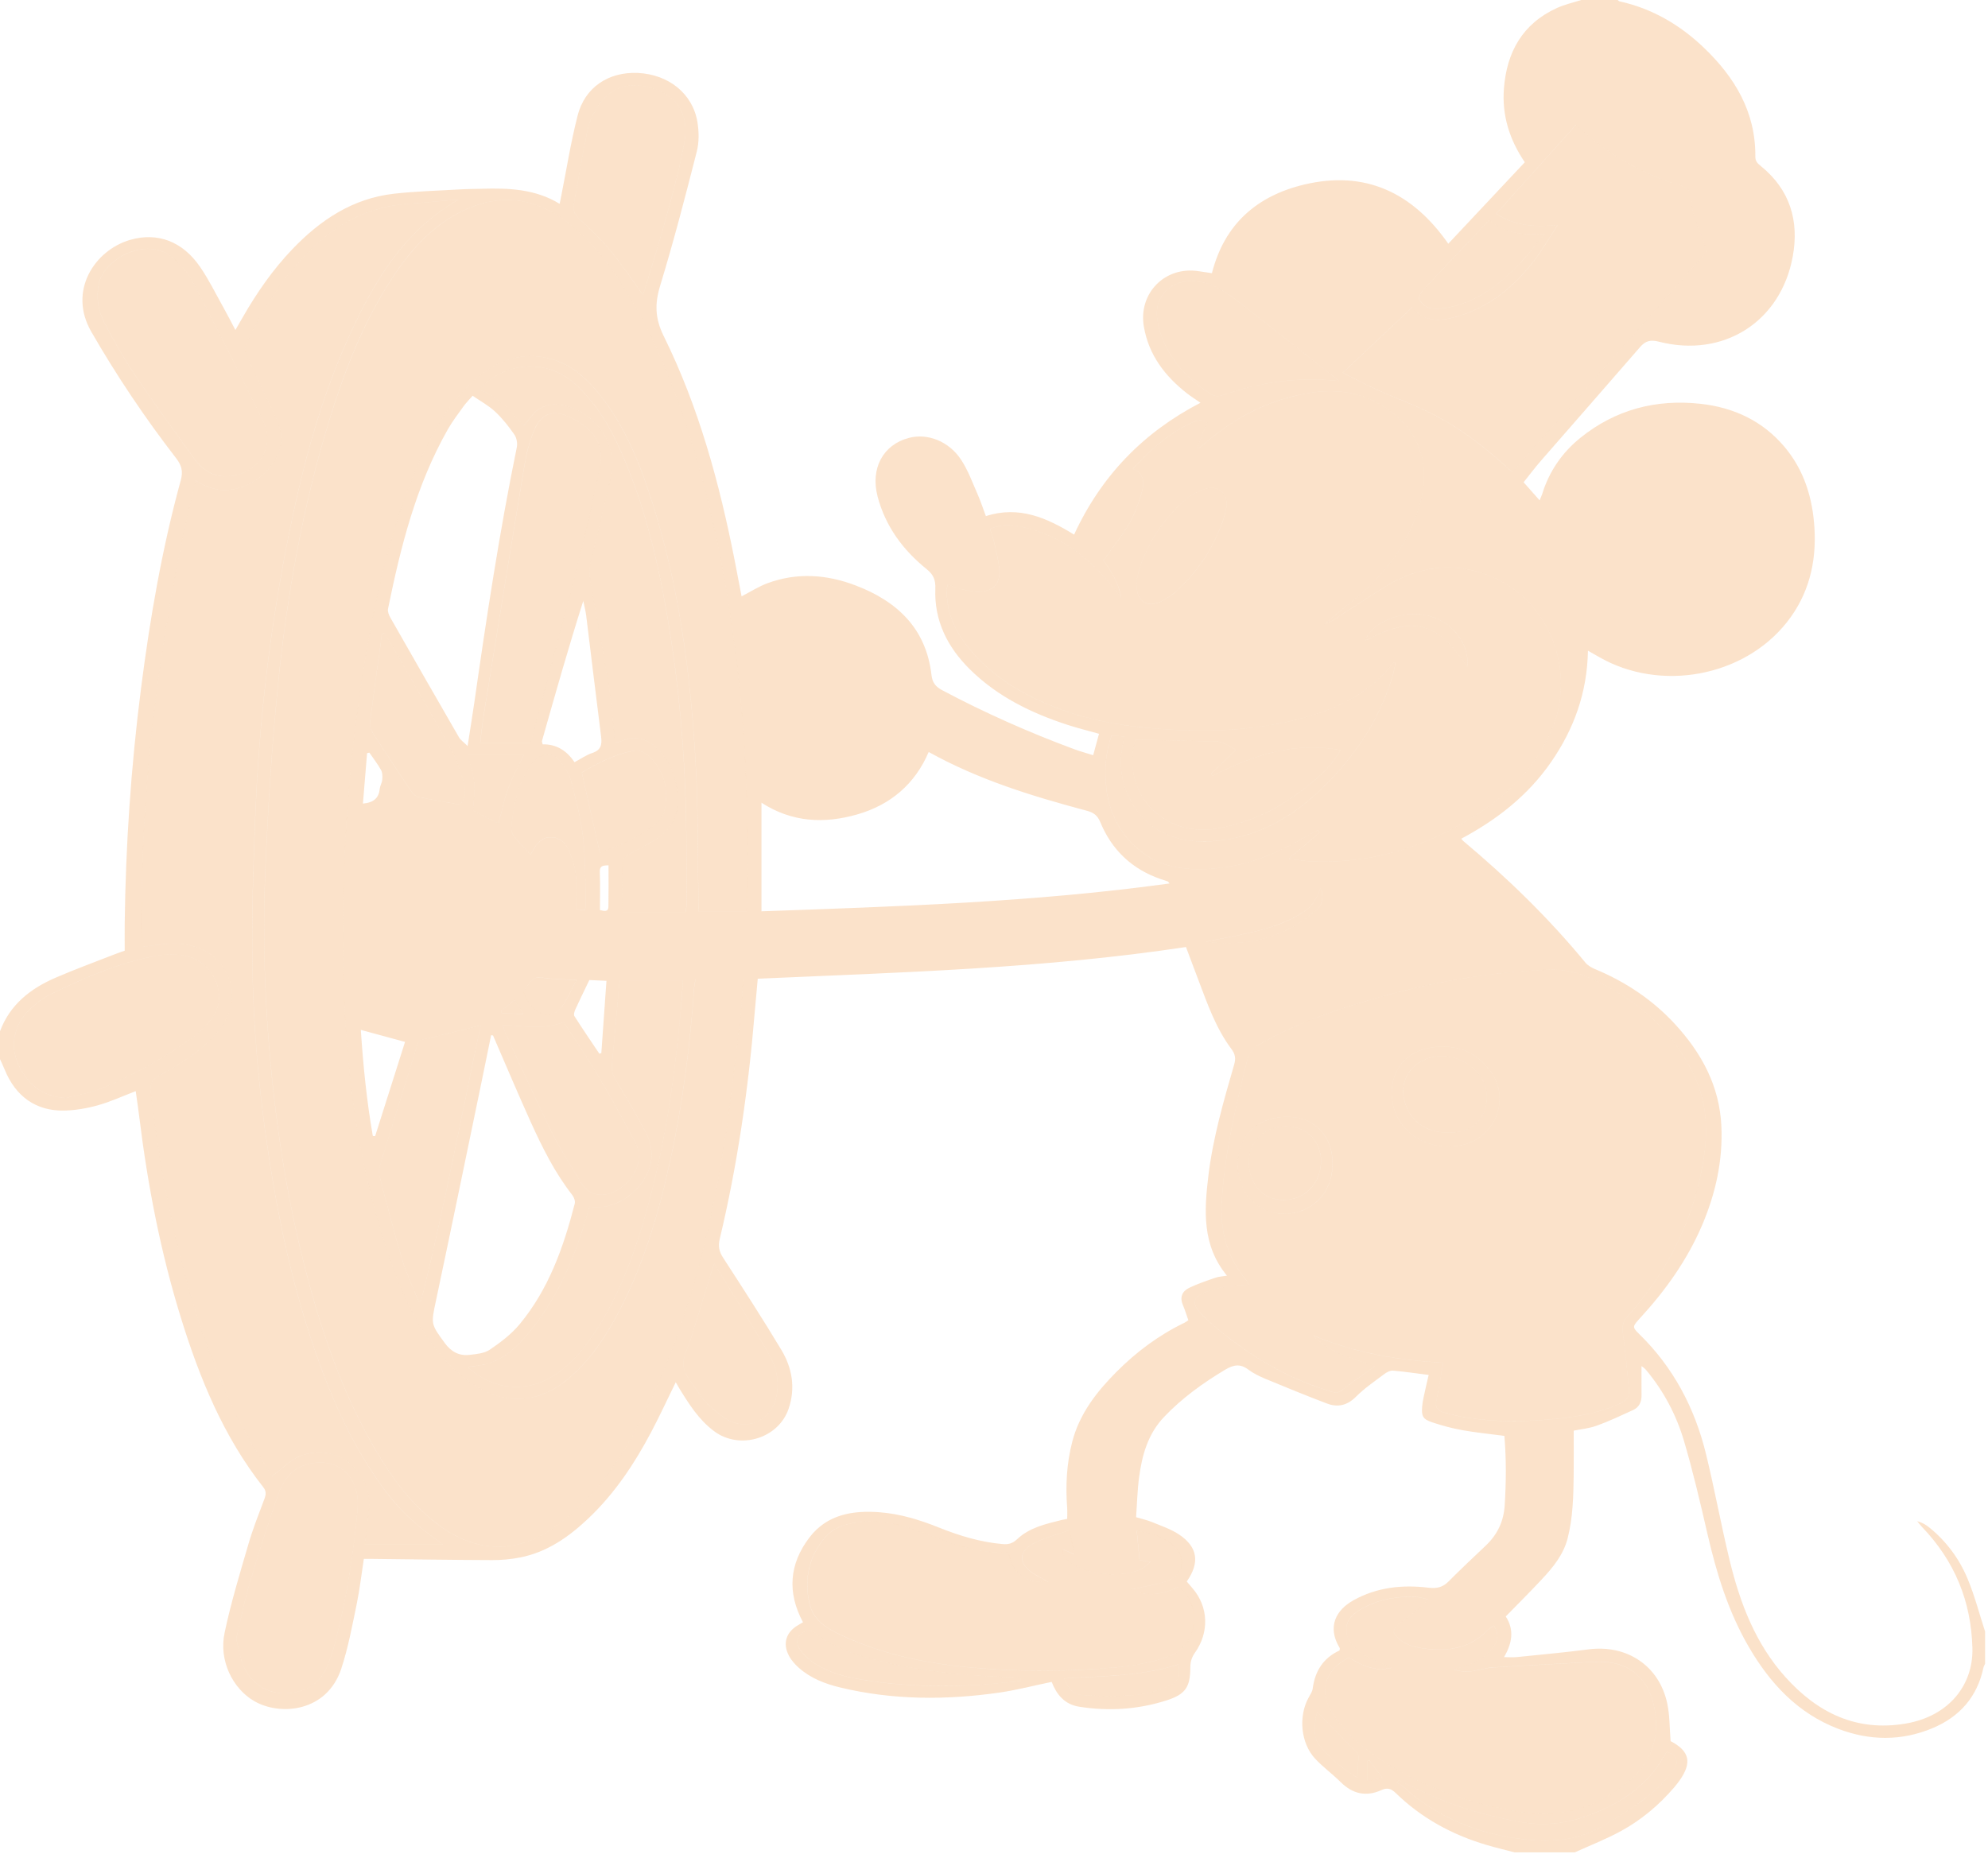 <svg width="594" height="554" viewBox="0 0 594 554" fill="none" xmlns="http://www.w3.org/2000/svg">
<g style="mix-blend-mode:multiply">
<g clip-path="url(#clip0_1027_609)">
<path d="M452.56 553.6C449.8 552.876 447.014 552.223 444.28 551.415C433.97 548.372 424.739 543.38 417.017 535.845C415.63 534.493 414.468 534.211 412.786 534.974C408.165 537.063 404.153 536.134 400.571 532.584C398.144 530.181 395.352 528.143 393.015 525.67C388.605 520.993 387.88 512.823 391.083 507.198C391.545 506.384 392.11 505.532 392.225 504.647C392.906 499.381 395.435 495.453 400.256 493.249C400.275 492.903 400.372 492.653 400.288 492.512C396.456 486.181 399.184 481.164 404.409 478.255C411.393 474.366 419.007 473.552 426.781 474.494C429.271 474.795 431.049 474.411 432.795 472.655C436.409 469.022 440.133 465.505 443.862 461.987C447.354 458.694 449.274 454.804 449.588 449.909C450.031 442.983 450.083 436.095 449.498 429.123C445.146 428.547 441.019 428.149 436.949 427.419C433.919 426.874 430.908 426.073 427.987 425.093C425.144 424.132 424.681 423.305 424.938 420.281C425.099 418.385 425.625 416.52 426.017 414.643C426.273 413.425 426.582 412.214 426.883 410.914C423.173 410.446 419.706 409.92 416.227 409.626C415.393 409.555 414.366 410.081 413.647 410.625C410.745 412.81 407.696 414.873 405.154 417.423C402.516 420.076 399.665 420.672 396.424 419.435C390.248 417.084 384.137 414.579 378.039 412.048C376.273 411.311 374.495 410.446 372.98 409.305C370.554 407.486 368.551 407.864 366.06 409.357C359.423 413.336 353.228 417.789 347.862 423.414C343.022 428.489 341.256 434.781 340.364 441.406C339.838 445.302 339.754 449.255 339.459 453.433C341.166 453.939 342.707 454.266 344.138 454.856C346.886 455.99 349.788 456.944 352.233 458.559C357.876 462.295 358.576 466.959 354.596 472.649C355.16 473.309 355.757 474.02 356.361 474.719C361.053 480.203 361.4 487.802 357.022 493.96C356.014 495.376 355.668 496.722 355.661 498.368C355.635 504.257 354.185 506.384 348.497 508.197C340.011 510.901 331.338 511.452 322.525 510.081C318.057 509.389 315.727 506.454 314.225 502.648C308.858 503.763 303.71 505.115 298.472 505.865C282.59 508.127 266.728 508.101 251.033 504.314C246.54 503.231 242.232 501.578 238.708 498.458C237.533 497.414 236.416 496.158 235.697 494.78C233.765 491.07 234.933 487.674 238.605 485.605C239.061 485.348 239.51 485.066 239.921 484.823C235.158 475.91 235.832 467.408 241.809 459.546C247.079 452.607 254.737 451.331 262.845 451.953C268.956 452.421 274.765 454.202 280.453 456.483C286.609 458.956 292.932 460.885 299.601 461.462C301.27 461.609 302.541 461.295 303.889 460.02C307.587 456.515 312.472 455.439 317.248 454.253C317.659 454.151 318.076 454.087 318.872 453.933C318.872 452.837 318.943 451.71 318.859 450.595C318.352 443.95 318.705 437.357 320.374 430.905C322.531 422.575 327.615 416.001 333.553 410.036C339.542 404.013 346.283 398.977 353.979 395.279C354.352 395.1 354.673 394.825 355.071 394.555C354.519 392.998 354.063 391.48 353.446 390.038C352.451 387.732 353.209 385.918 355.25 384.919C357.799 383.669 360.533 382.772 363.23 381.837C364.199 381.497 365.284 381.471 366.612 381.254C359.102 372.129 359.814 361.775 361.053 351.408C362.414 340.048 365.605 329.078 368.769 318.121C369.289 316.315 369.084 315.033 367.916 313.476C363.262 307.242 360.745 299.944 358.023 292.761C356.785 289.487 355.558 286.213 354.358 283.028C311.894 289.442 269.283 290.602 226.409 292.498C226.088 296.042 225.754 299.514 225.465 302.987C223.591 325.65 220.336 348.108 215.059 370.246C214.539 372.424 214.847 374 216.048 375.859C221.966 384.996 227.891 394.133 233.489 403.468C236.731 408.87 237.726 414.88 235.633 421.018C232.584 429.956 221.023 433.404 213.41 427.752C208.833 424.356 205.88 419.66 202.965 414.918C202.632 414.38 202.33 413.823 201.906 413.092C199.383 418.237 197.079 423.248 194.505 428.111C189.485 437.588 183.573 446.455 175.709 453.882C169.88 459.379 163.435 463.89 155.392 465.466C152.689 465.998 149.884 466.261 147.124 466.248C135.152 466.209 123.173 466.024 111.201 465.889C110.47 465.883 109.731 465.889 108.711 465.889C107.998 470.483 107.491 475.013 106.567 479.46C105.225 485.919 104.031 492.461 101.971 498.701C97.67 511.715 83.727 512.855 76.017 508.421C69.495 504.673 65.355 496.273 67.101 487.995C68.982 479.056 71.659 470.272 74.22 461.487C75.555 456.893 77.333 452.414 79.015 447.923C79.509 446.603 79.586 445.635 78.636 444.424C66.761 429.322 59.635 411.881 54.031 393.761C47.965 374.161 44.101 354.08 41.603 333.723C41.295 331.225 40.917 328.726 40.551 326.099C36.558 327.624 32.976 329.283 29.221 330.334C25.966 331.244 22.519 331.833 19.149 331.904C10.778 332.077 4.654 327.681 1.406 319.678C0.963 318.602 0.462 317.57 0 316.526C0 313.752 0 310.971 0 308.196C2.959 300.258 9.064 295.471 16.517 292.236C22.384 289.685 28.412 287.494 34.375 285.155C35.338 284.777 36.327 284.451 37.258 284.117C37.258 281.311 37.232 278.761 37.258 276.211C37.54 252.606 39.139 229.097 42.143 205.671C44.832 184.713 48.408 163.934 54.012 143.539C54.757 140.822 54.243 139.034 52.593 136.901C43.311 124.887 34.863 112.309 27.282 99.155C20.221 86.904 28.328 74.73 38.933 71.673C47.034 69.341 54.532 72.103 59.783 79.759C62.428 83.617 64.501 87.871 66.793 91.966C67.955 94.041 69.033 96.169 70.336 98.623C71.216 97.091 71.851 95.989 72.487 94.887C76.691 87.544 81.48 80.612 87.347 74.48C95.68 65.772 105.347 59.307 117.634 57.904C124.207 57.154 130.851 56.994 137.463 56.603C139.594 56.475 141.738 56.481 143.876 56.417C151.951 56.174 159.93 56.456 167.216 60.909C167.37 60.159 167.46 59.749 167.544 59.333C169.187 51.08 170.503 42.744 172.57 34.594C174.727 26.097 181.807 21.407 190.576 21.804C199.743 22.221 206.958 27.962 208.377 36.426C208.858 39.309 208.91 42.5 208.191 45.307C204.769 58.724 201.29 72.141 197.252 85.379C195.602 90.787 195.712 95.169 198.292 100.398C208.852 121.766 215.021 144.602 219.598 167.9C220.278 171.366 220.933 174.845 221.581 178.222C224.38 176.78 226.73 175.255 229.304 174.307C238.13 171.039 246.995 171.661 255.636 174.954C268.07 179.689 276.742 187.833 278.321 201.731C278.591 204.082 279.605 205.255 281.544 206.287C294.299 213.059 307.465 218.903 321.01 223.92C322.775 224.573 324.598 225.06 326.633 225.701C327.262 223.394 327.808 221.402 328.379 219.3C325.067 218.365 321.96 217.602 318.93 216.615C308.043 213.072 297.932 208.119 289.709 199.95C283.065 193.35 279.111 185.482 279.47 175.954C279.573 173.32 278.925 171.744 276.864 170.078C269.809 164.382 264.578 157.328 262.228 148.428C260.001 139.983 263.859 132.864 271.639 130.852C277.153 129.423 283.527 131.852 287.18 137.413C289.26 140.579 290.576 144.256 292.117 147.755C293.041 149.856 293.747 152.048 294.569 154.233C304.557 151.055 312.832 154.79 320.933 159.775C329.053 142.187 341.629 129.212 358.697 120.37C357.131 119.287 355.86 118.492 354.685 117.576C348.093 112.418 343.246 106.126 341.783 97.642C340.056 87.609 348.131 79.439 358.21 81.06C359.532 81.272 360.854 81.457 362.113 81.643C365.861 66.9 375.644 58.525 389.613 55.174C407.831 50.804 422.024 57.494 432.738 72.839C440.434 64.638 447.996 56.584 455.597 48.491C450.975 41.674 448.754 34.414 449.357 26.488C450.185 15.608 454.891 7.087 465.2 2.39C467.498 1.339 470.034 0.782 472.46 0C476.1 0 479.733 0 483.373 0C483.534 0.135 483.675 0.352 483.854 0.391C493.638 2.537 501.951 7.413 509.102 14.25C518.378 23.118 524.617 33.524 524.482 46.838C524.469 48.273 525.24 48.908 526.158 49.657C534.83 56.693 537.597 65.99 535.671 76.601C532.115 96.214 514.905 107.087 495.608 102.102C493.201 101.481 491.68 101.839 490.075 103.691C480.221 115.077 470.271 126.38 460.386 137.74C458.595 139.803 456.951 141.995 455.244 144.128C456.945 146.05 458.383 147.672 460.026 149.53C460.411 148.581 460.649 148.107 460.803 147.607C462.889 140.886 466.715 135.292 472.146 130.897C482.667 122.382 494.851 119.21 508.171 120.69C518.057 121.786 526.684 125.803 533.206 133.556C539.073 140.527 541.59 148.825 542.142 157.757C542.777 168.124 540.434 177.709 533.893 185.981C520.984 202.301 496.128 206.876 477.846 196.387C476.8 195.785 475.753 195.195 474.469 194.458C474.238 207.081 470.252 217.935 463.403 227.822C456.508 237.766 447.239 244.994 436.615 250.658C436.942 251.029 437.064 251.215 437.225 251.35C450.442 262.415 462.754 274.391 473.731 287.705C474.431 288.551 475.529 289.179 476.569 289.615C485.678 293.414 493.734 298.752 500.429 306.011C508.395 314.649 513.788 324.548 514.333 336.53C514.802 346.82 512.619 356.662 508.594 366.119C504.101 376.666 497.521 385.809 489.799 394.197C487.764 396.407 487.725 396.683 489.728 398.631C499.973 408.607 506.367 420.762 509.731 434.499C512.311 445.052 514.243 455.759 516.805 466.318C519.899 479.076 524.514 491.237 533.463 501.2C543.04 511.862 554.679 517.61 569.398 515.104C582.5 512.875 589.606 503.398 589.343 492.627C588.996 478.518 584.002 466.459 574.245 456.304C573.737 455.772 573.301 455.176 572.832 454.606C574.36 455.022 575.529 455.733 576.581 456.598C581.653 460.738 585.453 465.928 587.931 471.886C590.043 476.974 591.429 482.356 593.13 487.61V497.221C592.963 497.612 592.726 497.984 592.642 498.387C590.787 507.114 585.549 513.073 577.429 516.476C568.121 520.371 558.639 520.25 549.299 516.693C537.141 512.055 528.828 503.065 522.454 492.07C516.4 481.626 512.908 470.253 510.212 458.565C508.055 449.23 505.892 439.881 503.183 430.693C500.878 422.883 497.078 415.681 491.789 409.369C491.384 408.889 490.819 408.556 490.473 408.267C490.473 411.266 490.447 414.13 490.479 416.994C490.505 418.993 489.78 420.576 487.931 421.415C484.355 423.036 480.799 424.747 477.108 426.073C474.746 426.926 472.165 427.156 470.214 427.56C470.214 432.225 470.258 436.582 470.201 440.939C470.124 447.231 469.976 453.51 468.416 459.674C467.164 464.64 464.032 468.407 460.674 472.008C457.195 475.744 453.562 479.345 449.909 483.093C452.573 487.194 451.745 491.192 449.402 495.248C450.924 495.248 452.105 495.35 453.26 495.229C460.379 494.498 467.517 493.857 474.611 492.928C486.146 491.423 495.807 497.856 498.176 509.171C498.933 512.772 498.856 516.552 499.165 520.352C504.865 523.325 505.667 526.792 501.745 532.251C501.244 532.943 500.718 533.615 500.16 534.263C495.66 539.497 490.415 543.899 484.381 547.206C479.932 549.647 475.15 551.492 470.522 553.6H452.548H452.56ZM223.026 272.488C223.141 270.924 223.27 269.88 223.289 268.829C223.738 245.647 222.981 222.529 220.297 199.475C217.723 177.402 213.718 155.63 207.311 134.325C202.753 119.171 197.214 104.415 189.273 90.658C184.067 81.637 178.129 73.185 169.816 66.669C159.481 58.57 148.459 57.577 136.885 63.722C127.609 68.643 121.254 76.537 115.823 85.225C107.902 97.899 102.619 111.739 98.273 125.95C90.409 151.638 85.73 177.979 83.059 204.633C81.198 223.202 80.042 241.867 79.246 260.512C78.444 279.395 79.06 298.284 80.774 317.135C82.758 338.952 86.211 360.5 91.847 381.677C96.829 400.399 103.235 418.57 113.352 435.23C118.263 443.309 124.002 450.723 131.807 456.297C142.47 463.909 154.192 464.332 164.963 456.893C169.226 453.952 173.154 450.345 176.659 446.52C184.375 438.1 189.896 428.201 194.672 417.898C205.706 394.094 212.042 368.907 216.196 343.149C218.282 330.206 219.636 317.141 221.209 304.121C221.678 300.27 221.767 296.375 222.018 292.716H207.825C207.639 293.767 207.452 294.478 207.401 295.196C206.175 312.56 203.986 329.796 200.263 346.814C196.629 363.428 191.809 379.645 183.502 394.626C179.644 401.578 175.041 407.947 168.693 412.925C160.264 419.538 150.61 419.512 142.38 414.386C138.631 412.054 135.165 408.979 132.27 405.647C124.079 396.215 119.264 384.906 115.432 373.174C106.47 345.744 103.049 317.436 102.542 288.737C101.951 255.47 104.384 222.408 110.386 189.653C113.487 172.744 117.595 156.097 124.335 140.213C128.444 130.525 133.329 121.286 141.244 114.058C147.644 108.221 155.02 104.966 163.833 107.055C170.599 108.657 175.465 113.18 179.625 118.492C185.896 126.495 189.966 135.651 193.24 145.16C202.709 172.635 206.438 201.148 207.947 229.988C208.64 243.302 208.46 256.662 208.678 269.995C208.691 270.816 208.768 271.636 208.813 272.488H223.013H223.026ZM431.203 407.261C430.517 411.17 429.971 414.841 429.194 418.461C428.726 420.646 429.605 421.678 431.569 422.152C433.431 422.607 435.28 423.152 437.167 423.478C446.513 425.093 455.918 424.965 465.296 423.991C471.773 423.318 478.186 422.21 484.182 419.391C486.101 418.487 486.974 417.302 486.743 415.187C486.121 409.574 485.703 403.929 484.894 398.342C484.606 396.337 484.92 394.959 486.255 393.46C498.94 379.216 507.009 362.807 509.384 343.77C510.482 334.947 509.166 326.56 504.852 318.692C497.868 305.967 487.135 297.579 474.033 291.851C470.316 290.224 466.497 289.66 462.478 289.82C444.543 290.518 427.024 293.671 409.834 298.681C398.337 302.032 387.071 305.999 376.601 311.97C374.502 313.169 373.231 314.636 372.627 317C369.142 330.757 365.977 344.565 365.065 358.789C364.507 367.535 366.471 375.5 372.191 382.349C372.57 382.804 372.826 383.368 373.192 383.97C371.286 384.092 369.604 384.118 367.941 384.323C366.253 384.534 364.539 384.784 362.915 385.258C355.751 387.347 355.103 389.282 360.617 394.344C364.995 398.361 369.822 401.982 374.803 405.23C381.884 409.85 389.536 413.432 397.682 415.873C398.876 416.232 399.787 416.353 400.911 415.488C404.114 413.022 407.446 410.728 410.79 408.319C404.3 405.986 397.335 404.365 392.29 399.079C404.737 404.288 417.787 406.537 431.203 407.268V407.261ZM283.213 174.595C283.085 175.204 282.937 175.614 282.918 176.031C282.674 182.297 284.921 187.756 288.644 192.632C295.968 202.218 305.989 207.959 317.094 212.053C327.731 215.975 338.81 217.442 350.064 218.07C363.384 218.813 376.569 218.07 389.472 214.52C399.961 211.637 409.487 207.062 416.266 198.079C416.317 198.015 416.612 198.13 416.901 198.181C416.843 198.585 416.799 198.995 416.715 199.392C416.561 200.123 416.42 200.853 416.214 201.571C412.851 213.437 406.444 223.554 398.093 232.48C389.523 241.636 379.599 248.665 366.914 250.831C359.949 252.016 353.004 251.837 346.616 248.358C338.162 243.751 333.412 233.057 335.318 223.458C335.517 222.459 335.671 221.446 335.903 220.139C334.381 220.011 333.271 219.921 332.141 219.825C330.177 225.336 329.939 230.68 330.626 236.158C331.967 246.884 339.44 256.034 349.377 258.693C354.936 260.179 360.617 259.961 366.253 259.154C375.189 257.879 383.181 254.111 390.884 249.633C391.827 249.082 392.81 248.601 393.779 248.088C393.946 248.332 394.113 248.582 394.28 248.825C391.34 251.324 388.4 253.823 385.049 256.668C387.719 256.976 390.004 257.405 392.296 257.482C410.886 258.103 427.698 252.612 442.976 242.303C451.052 236.85 457.657 229.93 462.234 221.222C471.953 202.737 463.993 179.625 445.056 172.071C434.047 167.675 423.462 169.309 413.531 175.557C408.466 178.741 403.485 182.047 398.439 185.257C397.605 185.789 396.655 186.135 395.763 186.571C398.998 183.508 402.58 181.022 405.86 178.19C414.789 170.501 421.504 161.268 424.495 149.716C427.679 137.413 423.102 126.956 412.061 120.677C405.109 116.724 397.669 116.205 390.011 117.64C378.488 119.799 368.474 125.047 359.712 132.768C359.153 133.261 358.531 133.678 357.94 134.133C357.844 134.017 357.747 133.908 357.651 133.793C358.672 131.301 359.692 128.802 360.7 126.328C358.717 124.983 357.24 125.822 355.828 126.469C348.998 129.59 343.689 134.639 338.47 140.047C341.558 141.437 342.059 143.981 341.301 146.589C340.325 149.946 339.196 153.355 337.469 156.366C335.261 160.211 332.385 163.671 329.676 167.47C331.858 170.546 334.182 173.897 335.042 178.671C333.431 176.665 332.269 175.134 331.024 173.686C324.701 166.324 317.222 160.608 307.703 158.045C303.851 157.007 299.865 156.193 295.801 158.116C296.251 159.525 296.726 160.711 296.995 161.947C297.611 164.747 298.414 167.554 298.606 170.392C298.889 174.557 296.681 176.8 292.476 176.857C290.698 176.883 288.888 176.46 287.135 176.05C285.819 175.742 284.58 175.121 283.207 174.595H283.213ZM137.033 59.621C132.071 60.044 127.108 60.537 122.14 60.883C112.659 61.537 104.275 64.901 96.97 70.924C86.442 79.612 79.31 90.825 73.488 102.948C73.045 103.864 73.418 105.434 73.886 106.485C76.736 112.802 79.708 119.069 82.68 125.329C85.223 130.692 84.144 135.497 80.492 139.893C77.962 142.936 74.74 144.936 70.895 145.954C66.517 147.114 62.492 146.204 58.435 143.596C47.554 189.634 41.603 235.876 42.355 283.022C45.147 282.663 47.464 282.278 49.801 282.093C54.038 281.759 58.165 282.336 61.869 284.521C70.433 289.57 71.826 300.655 64.931 308.555C60.072 314.123 53.928 318.032 47.522 321.479C45.147 322.754 44.787 324.26 45.07 326.592C47.195 344.174 50.141 361.608 54.68 378.742C59.391 396.522 65.355 413.835 74.38 429.956C76.595 433.916 79.137 437.697 81.268 441.144C84.356 438.908 86.815 436.261 89.844 435.089C100.719 430.873 111.702 440.01 110.2 451.709C109.802 454.823 109.449 457.938 109.019 461.551H132.372C121.967 454.272 117.152 449.211 110.271 438.472C104.782 429.892 100.507 420.71 96.88 411.227C88.599 389.615 83.573 367.189 80.145 344.36C77.32 325.548 75.645 306.627 75.42 287.629C75.247 272.802 75.696 257.962 76.306 243.142C77.494 214.539 80.87 186.174 86.641 158.122C90.666 138.56 95.827 119.312 104.07 101.051C111.516 84.552 120.439 69.104 137.046 59.621H137.033ZM447.046 63.901C452.477 67.419 458.408 67.957 465.418 67.233C462.812 71.206 460.816 74.717 458.376 77.888C452.676 85.289 445.724 91.235 436.692 94.195C431.133 96.015 425.535 96.688 421.979 91.837C415.213 98.206 408.402 104.614 401.206 111.393C404.685 113.136 407.76 114.808 410.944 116.25C416.863 118.922 423.012 121.132 428.764 124.118C437.43 128.622 444.992 134.754 451.848 141.11C471.298 119.056 490.691 97.072 510.058 75.108C508.736 71.507 507.163 67.675 505.937 63.734C505.218 61.434 505.815 58.282 504.435 56.75C502.933 55.084 499.813 54.905 497.438 53.97C487.533 50.055 478.52 44.705 470.939 37.259C462.947 46.165 455.058 54.963 447.04 63.901H447.046ZM403.036 495.363C395.634 499.169 393.875 505.698 398.394 512.401C402.092 517.885 406.983 522.172 412.446 525.811C425.105 534.243 439.138 538.966 454.069 541.477C464.308 543.201 473.609 541.234 482.224 535.666C490.011 530.63 495.307 524.177 494.78 514.175C494.286 504.808 489.709 498.317 481.556 496.907C478.257 496.337 474.758 496.76 471.363 496.92C463.05 497.317 454.737 497.817 446.43 498.304C445.287 498.368 444.145 498.535 443.028 498.791C440.28 499.413 437.546 500.15 434.375 498.874C435.915 498.432 437.051 498.15 438.156 497.779C441.262 496.747 443.984 495.113 445.993 492.473C447.752 490.16 447.849 488.168 446.321 485.797C445.64 486.322 444.902 486.771 444.318 487.367C439.189 492.55 432.834 493.588 425.959 492.73C422.974 492.358 420.04 491.653 417.723 489.539C415.996 487.963 416.054 486.886 417.871 485.432C419.623 484.028 421.453 482.728 423.199 481.318C424.463 480.299 425.657 479.184 426.883 478.114C424.925 477.397 423.256 477.166 421.587 477.179C415.829 477.237 410.366 478.39 405.475 481.658C401.116 484.567 401.713 488.911 404.275 491.839C405.443 493.178 406.964 494.319 408.53 495.177C410.732 496.382 413.12 497.241 415.816 498.413C410.726 499.688 406.797 497.638 403.036 495.35V495.363ZM301.335 464.025C292.669 464.313 284.927 461.59 277.243 458.597C270.522 455.977 263.666 454.029 256.329 454.945C252.529 455.419 248.927 456.56 246.405 459.584C241.654 465.274 240.236 471.88 241.821 479.076C242.99 484.381 247.265 486.79 251.675 488.834C264.141 494.601 277.423 497.241 290.993 498.432C305.071 499.669 319.2 499.598 333.271 498.33C338.74 497.836 344.344 496.824 349.473 494.934C358.742 491.512 358.678 478.345 352.034 474.302C347.579 476.436 343.06 477.422 337.674 475.007C338.817 474.827 339.311 474.789 339.793 474.674C342.9 473.93 346.154 473.552 349.062 472.341C353.748 470.387 354.461 465.344 350.725 462C347.701 459.296 343.94 458.245 339.632 457.451C339.94 460.603 340.21 463.422 340.486 466.274C341.558 466.427 342.412 466.549 343.766 466.748C342.694 467.645 342.123 468.279 341.417 468.683C336.005 471.81 324.104 470.733 319.405 466.696C318.327 465.767 317.389 464.704 317.46 462.955C318.692 463.512 319.649 463.941 321.023 464.563C320.509 462.07 320.066 459.956 319.527 457.322C315.849 458.623 312.421 459.488 309.307 461.007C304.172 463.506 304.108 467.344 308.922 470.361C310.193 471.162 311.548 471.829 313.287 472.79C306.329 473.168 302.683 470.406 301.322 464.031L301.335 464.025ZM227.519 239.893V272.353C268.269 270.905 308.871 269.637 349.441 264.036C349.088 263.588 349.036 263.466 348.953 263.434C348.247 263.191 347.534 262.973 346.828 262.729C338.239 259.769 332.199 254.035 328.758 245.705C327.917 243.667 326.723 242.822 324.733 242.296C308.511 237.978 292.502 233.076 277.487 224.74C273.391 234.325 266.093 240.541 256.13 243.398C246.321 246.211 236.705 245.82 227.513 239.893H227.519ZM143.131 116.448C148.883 118.383 152.516 122.926 156.599 127.168C157.446 126.072 158.133 125.15 158.852 124.259C160.97 121.638 163.724 120.6 167.069 120.94C174.984 121.741 182.391 129.154 182.789 137.048C182.918 139.675 182.539 142.392 181.961 144.968C180.215 152.759 178.18 160.486 176.441 168.284C176.043 170.065 176.12 172.058 176.434 173.878C178.135 183.848 180.113 193.779 181.717 203.762C182.68 209.747 183.123 215.808 183.817 221.953C184.574 221.767 185.222 221.703 185.794 221.446C190.306 219.441 193.876 221.043 196.995 224.33C200.199 227.706 201.791 231.814 202.407 236.376C203.254 242.591 201.168 247.518 195.878 250.914C193.375 252.522 190.621 253.746 188.06 255.278C187.244 255.765 186.115 256.655 186.089 257.398C185.916 262.371 185.999 267.356 185.999 272.558H204.878C205.007 271.386 205.225 270.348 205.219 269.31C205.167 260.673 205.154 252.035 204.975 243.398C204.557 223.971 202.831 204.659 199.621 185.488C196.957 169.591 193.343 153.938 187.257 138.957C183.624 130.013 179.246 121.497 171.954 114.834C163.583 107.183 151.008 107.798 143.144 116.448H143.131ZM139.716 222.946C140.48 217.993 141.154 213.931 141.738 209.855C145.391 184.348 149.249 158.878 154.429 133.627C154.673 132.441 154.346 130.807 153.652 129.821C151.951 127.386 150.077 125.002 147.907 122.99C145.943 121.164 143.503 119.851 141.218 118.274C140.05 119.62 139.209 120.446 138.535 121.388C136.924 123.644 135.216 125.854 133.849 128.251C124.329 144.961 119.739 163.331 115.939 181.945C115.772 182.752 116.196 183.816 116.639 184.591C123.443 196.541 130.28 208.471 137.161 220.383C137.61 221.165 138.458 221.716 139.71 222.946H139.716ZM147.323 309.471C147.13 309.439 146.938 309.407 146.745 309.375C145.776 314.13 144.813 318.89 143.824 323.645C139.324 345.321 134.869 367.01 130.273 388.667C128.771 395.747 128.688 395.645 132.899 401.379C134.805 403.974 137.155 405.269 140.255 404.916C142.335 404.679 144.71 404.48 146.341 403.372C149.563 401.187 152.799 398.733 155.264 395.76C163.968 385.265 168.391 372.7 171.735 359.712C171.928 358.962 171.517 357.822 171.004 357.162C165.766 350.46 162.017 342.912 158.544 335.242C154.679 326.714 151.052 318.07 147.323 309.478V309.471ZM158.306 222.094C158.627 221.12 158.974 220.235 159.218 219.319C163.698 202.551 168.275 185.808 172.589 168.995C174.996 159.615 177.019 150.132 179.105 140.675C181.133 131.461 175.947 127.399 170.221 124.65C165.412 122.337 161.798 123.458 159.706 128.334C158.293 131.621 157.35 135.196 156.759 138.733C152.625 163.536 148.626 188.359 144.607 213.181C144.139 216.064 143.856 218.973 143.458 222.094H158.293H158.306ZM67.332 142.341C76.55 142.392 82.488 133.896 78.739 126.13C71.883 111.925 64.687 97.88 57.408 83.886C56.073 81.316 53.909 79.016 51.701 77.081C43.972 70.334 30.909 77.337 29.49 84.892C28.675 89.23 29.433 93.228 31.416 96.938C34.176 102.102 37.059 107.241 40.339 112.085C46.136 120.645 52.208 129.026 58.287 137.394C60.592 140.566 63.808 142.373 67.326 142.341H67.332ZM185.274 292.972C185.139 293.652 185.023 294.049 184.985 294.459C184.279 302.321 183.643 310.189 182.847 318.045C182.674 319.749 182.982 321.088 183.855 322.549C186.975 327.771 190.095 332.993 192.926 338.369C196 344.219 195.005 350.005 190.557 354.919C186.667 359.212 181.904 361.346 176.101 360.635C175.369 363.133 174.765 365.402 174.034 367.625C170.124 379.594 164.828 390.833 156.284 400.284C153.248 403.641 149.769 406.505 145.256 407.684C143.497 408.146 141.642 408.229 139.69 408.511C147.618 415.7 157.754 416.43 166.292 410.555C171.414 407.031 175.151 402.244 178.456 397.093C184.561 387.584 188.593 377.153 191.873 366.414C198.286 345.404 201.373 323.786 203.415 301.994C203.691 299.059 203.832 296.106 204.05 292.972H185.274ZM70.58 489.77C71.318 492.659 71.684 495.338 72.679 497.747C74.875 503.039 80.1 506.365 85.576 506.076C91.546 505.762 95.924 502.994 98.087 497.241C98.761 495.446 99.416 493.633 99.903 491.788C103.434 478.358 105.642 464.665 106.843 450.883C107.69 441.131 100.642 435.037 91.507 437.709C86.988 439.029 84.51 442.643 83.085 446.737C80.01 455.58 77.16 464.505 74.502 473.482C72.91 478.871 71.851 484.413 70.58 489.77ZM19.489 328.155C23.18 327.201 27.032 326.65 30.524 325.214C40.011 321.306 48.883 316.174 57.279 310.285C59.423 308.779 61.259 306.748 62.967 304.73C68.68 297.983 63.834 287.802 56.297 285.86C52.112 284.784 48.023 285.251 43.947 286.174C33.688 288.506 24.124 292.716 14.745 297.336C12.588 298.399 10.611 300.001 8.865 301.686C4.262 306.127 2.908 312.316 5.334 317.782C8.005 323.798 12.344 327.643 19.483 328.155H19.489ZM192.097 88.121C192.547 86.788 192.906 85.821 193.202 84.834C195.487 77.081 197.881 69.354 200 61.556C201.675 55.398 203.248 49.196 204.435 42.93C206.143 33.927 202.028 27.936 193.195 25.912C187.206 24.534 181.788 26.616 178.559 31.87C177.243 34.017 176.068 36.42 175.555 38.861C174.001 46.249 172.84 53.72 171.427 61.139C171.055 63.087 171.838 64.215 173.199 65.496C176.454 68.553 179.708 71.66 182.546 75.095C185.858 79.106 188.721 83.482 192.097 88.127V88.121ZM143.632 306.434C137.925 307.838 132.308 309.292 126.653 310.567C125.202 310.894 124.862 311.708 124.489 312.906C120.856 324.702 117.159 336.479 113.538 348.275C113.243 349.236 113.127 350.396 113.371 351.35C115.573 359.789 117.723 368.24 120.227 376.595C121.498 380.831 123.462 384.861 125.112 388.981C125.337 388.949 125.561 388.91 125.793 388.878C132.668 361.468 137.809 333.679 143.632 306.441V306.434ZM400.513 224.182C386.493 221.549 374.245 225.752 362.35 231.878C362.196 231.66 362.048 231.436 361.894 231.218C364.224 228.982 366.548 226.739 369.289 224.099C367.736 223.285 366.285 222.203 364.661 221.767C363.069 221.338 361.297 221.543 359.603 221.504C352.901 221.338 346.193 221.19 339.215 221.024C338.932 222.529 338.483 224.061 338.368 225.611C337.379 239.458 349.165 249.927 363.191 247.678C374.489 245.865 384.131 240.617 392.72 233.268C395.641 230.769 398.33 228.065 400.513 224.182ZM150.25 306.351C150.552 307.325 150.699 308.055 151.001 308.715C155.52 318.48 159.905 328.309 164.661 337.959C167.248 343.2 170.413 348.166 173.43 353.189C175.253 356.22 177.975 357.674 181.576 356.841C187.238 355.534 193.465 348.191 189.729 341.22C186.102 334.46 182.417 327.726 178.501 321.126C175.356 315.828 171.838 310.747 168.417 305.46C162.37 307.876 156.38 306.511 150.25 306.351ZM400.121 113.872C399.389 113.289 399.062 113.027 398.735 112.764C390.357 106.145 382 99.513 373.597 92.927C370.913 90.825 368.243 88.666 365.354 86.878C362.434 85.071 359.179 83.937 355.642 84.001C349.666 84.117 345.358 88.461 345.679 94.176C345.775 95.861 346.103 97.578 346.616 99.18C349.261 107.388 354.698 113.334 361.933 117.826C363.326 118.691 364.501 118.39 365.861 117.922C376.813 114.154 388.047 112.565 400.121 113.872ZM213.422 377.627C212.928 379.094 212.678 379.78 212.466 380.472C210.457 386.982 208.447 393.492 206.451 400.008C205.597 402.795 203.819 405.749 204.224 408.351C204.666 411.176 207.119 413.707 208.781 416.309C209.526 417.468 210.341 418.666 211.375 419.551C213.544 421.402 215.669 423.498 218.192 424.709C223.867 427.438 230.125 424.241 231.782 418.173C233.098 413.336 232.038 408.716 229.689 404.602C224.618 395.728 219.155 387.078 213.422 377.627ZM137.476 240.451C139.44 238.151 139.074 235.408 138.336 232.896C137.411 229.75 136.25 226.598 134.67 223.74C129.098 213.674 123.308 203.736 117.595 193.754C116.716 192.222 115.804 190.717 114.905 189.198C114.649 189.249 114.392 189.3 114.135 189.358C112.915 198.284 111.657 207.196 110.527 216.135C110.412 217.077 110.874 218.243 111.413 219.082C115.22 224.996 119.091 230.865 123.026 236.696C123.501 237.401 124.412 238.074 125.228 238.24C129.176 239.054 133.155 239.695 137.469 240.457L137.476 240.451ZM179.233 254.919C184.921 252.759 190.666 250.254 195.718 246.499C197.124 245.455 198.324 243.482 198.658 241.752C199.724 236.286 198.716 231.134 194.8 226.893C193.33 225.297 191.488 223.926 189.19 224.375C183.393 225.509 178.264 228.206 173.847 230.872C175.715 239.195 177.442 246.922 179.233 254.912V254.919ZM174.772 272.039C174.894 271.309 175.061 270.796 175.048 270.297C174.836 263.697 174.996 257.059 174.258 250.523C173.603 244.75 172.095 239.048 170.625 233.409C170.079 231.327 168.802 229.315 167.441 227.598C165.406 225.041 162.588 224.842 160.149 227.047C158.762 228.296 157.568 229.911 156.74 231.589C154.313 236.517 153.28 241.854 152.779 247.288C152.702 248.12 153.023 249.191 153.543 249.844C155.052 251.734 156.753 253.464 158.544 255.438C158.858 254.842 159.064 254.381 159.321 253.951C160.579 251.85 162.151 250.081 164.841 250.229C167.479 250.369 169.161 252.125 170.073 254.381C170.978 256.623 171.806 259.013 172.044 261.397C172.377 264.748 172.127 268.156 172.127 271.719C173.064 271.834 173.854 271.937 174.778 272.052L174.772 272.039ZM445.031 65.746C438.303 72.82 431.743 79.663 425.272 86.59C424.566 87.339 423.719 88.922 424.039 89.467C424.726 90.614 426.042 91.863 427.275 92.087C429.201 92.433 431.338 92.235 433.277 91.799C441.84 89.864 448.458 84.706 454.339 78.516C456.72 76.011 458.787 73.211 461.515 69.93C455.102 70.302 449.749 69.809 445.024 65.753L445.031 65.746ZM171.658 227.79C173.578 226.771 175.176 225.624 176.961 225.041C179.586 224.182 179.914 222.536 179.606 220.133C178.071 208.093 176.646 196.041 175.151 183.995C174.964 182.515 174.573 181.054 174.277 179.587C169.816 193.632 165.875 207.536 161.94 221.44C161.888 221.613 162.01 221.837 162.132 222.452C166.131 222.356 169.315 224.266 171.658 227.79ZM497.996 523.594C496.635 525.632 495.441 527.791 493.907 529.668C488.9 535.788 482.295 539.638 475.009 542.419C468.39 544.944 461.612 545.802 454.563 544.553C445.91 543.021 437.469 540.785 429.374 537.37C425.51 535.736 421.754 533.852 417.948 532.078L417.344 532.776C417.986 533.16 418.718 533.449 419.257 533.942C428.218 542.054 438.785 546.911 450.603 548.993C460 550.653 469.424 550.96 478.109 546.129C483.039 543.387 487.809 540.292 492.322 536.915C495.185 534.769 497.675 532.001 499.903 529.169C501.963 526.548 500.994 524.337 497.99 523.594H497.996ZM305.071 502.392C305.032 502.053 304.987 501.713 304.949 501.367C303.909 501.316 302.869 501.252 301.829 501.226C288.984 500.835 276.229 499.605 263.711 496.606C256.727 494.934 249.82 492.909 244.081 488.353C242.393 487.014 241.102 486.944 239.555 488.142C238.034 489.315 237.745 491.154 239.035 492.992C239.94 494.274 241.109 495.446 242.373 496.382C246.321 499.304 250.917 500.739 255.668 501.636C266.972 503.77 278.398 504.154 289.851 503.693C294.928 503.488 299.993 502.841 305.064 502.399L305.071 502.392ZM107.812 307.793C108.518 318.467 109.565 329.033 111.4 339.509C111.632 339.522 111.856 339.535 112.087 339.548C115.092 330.084 118.089 320.62 121.023 311.381C116.452 310.138 112.363 309.029 107.812 307.793ZM148.947 246.115C149.955 242.392 150.661 238.843 151.9 235.491C153.132 232.14 154.898 228.988 156.477 225.669H139.748C140.448 228.475 141.43 231.122 141.7 233.838C141.963 236.497 141.501 239.227 141.34 242.206C143.6 243.366 146.219 244.712 148.947 246.115ZM317.928 501.61C319.508 505.231 320.836 506.525 324.438 506.679C329.522 506.897 334.657 506.961 339.716 506.506C342.932 506.217 346.167 505.128 349.19 503.904C352.111 502.719 352.785 500.662 352.079 497.414C341.012 501.021 329.451 500.841 317.922 501.61H317.928ZM176.094 292.895C174.547 296.112 173.193 298.861 171.922 301.648C171.646 302.257 171.337 303.218 171.62 303.66C174.034 307.453 176.576 311.169 179.079 314.905C179.278 314.834 179.477 314.764 179.676 314.693C180.177 307.581 180.684 300.463 181.204 293.126C179.118 293.03 177.551 292.96 176.101 292.895H176.094ZM172.249 292.895C168.083 292.626 164.88 292.633 161.747 292.159C159.012 291.742 158.358 293.844 157.106 295.273C155.861 296.695 157.055 297.855 157.684 299.015C158.088 299.751 158.614 300.45 159.192 301.065C161.914 303.987 165.605 303.993 167.961 300.77C169.553 298.598 170.58 296.016 172.255 292.889L172.249 292.895ZM393.567 511.632C392.611 515.348 392.482 519.071 393.766 520.916C396.777 525.234 400.924 528.297 405.578 531.309C405.693 529.22 405.655 527.528 405.911 525.888C406.123 524.543 405.61 523.825 404.685 522.921C400.911 519.237 397.265 515.412 393.561 511.632H393.567ZM394.562 265.401C393.092 269.56 391.654 271.328 388.258 273.327C382.751 276.576 376.639 278.094 370.47 279.395C367.075 280.113 363.666 280.747 360.27 281.42C369.045 282.522 376.826 281.535 384.124 278.12C387.347 276.608 390.325 274.429 393.092 272.161C394.922 270.662 395.763 268.374 394.562 265.401ZM110.354 224.919L109.68 225.092C109.269 230.084 108.858 235.081 108.441 240.156C111.651 239.874 113.179 238.503 113.467 235.754C113.564 234.819 114.135 233.928 114.212 232.999C114.289 232.064 114.302 230.942 113.872 230.167C112.851 228.334 111.548 226.656 110.354 224.919ZM179.259 271.969C180.594 272.315 181.769 272.584 181.794 270.931C181.865 266.83 181.82 262.723 181.82 258.609C180.01 258.622 179.15 258.84 179.214 260.57C179.362 264.286 179.259 268.016 179.259 271.969ZM413.095 531.373C411.541 529.278 410.347 527.656 409.147 526.035C408.941 526.157 408.729 526.273 408.524 526.394V532.257C410.045 531.962 411.265 531.725 413.095 531.373ZM156.387 303.083C155.36 301.443 154.602 300.232 153.749 298.861C152.323 300.001 151.033 301.039 149.743 302.071C149.794 302.302 149.839 302.539 149.891 302.769C151.9 302.865 153.909 302.968 156.387 303.09V303.083Z" fill="#EE8E33" fill-opacity="0.26"/>
<path d="M223.026 272.488H208.826C208.781 271.636 208.704 270.816 208.691 269.995C208.473 256.655 208.653 243.296 207.96 229.988C206.451 201.154 202.715 172.641 193.253 145.16C189.979 135.651 185.909 126.489 179.638 118.492C175.478 113.18 170.612 108.657 163.846 107.055C155.032 104.973 147.657 108.221 141.257 114.058C133.342 121.286 128.457 130.525 124.348 140.213C117.608 156.104 113.5 172.75 110.399 189.653C104.397 222.408 101.964 255.47 102.555 288.737C103.062 317.442 106.483 345.75 115.445 373.174C119.277 384.899 124.091 396.215 132.282 405.647C135.184 408.985 138.65 412.06 142.393 414.386C150.622 419.506 160.277 419.531 168.706 412.925C175.061 407.94 179.663 401.572 183.515 394.626C191.821 379.645 196.636 363.428 200.276 346.814C203.999 329.796 206.188 312.56 207.414 295.196C207.465 294.472 207.658 293.76 207.838 292.716H222.031C221.78 296.375 221.69 300.27 221.222 304.121C219.649 317.141 218.295 330.206 216.208 343.149C212.055 368.907 205.719 394.094 194.684 417.898C189.908 428.201 184.388 438.107 176.672 446.52C173.161 450.345 169.238 453.952 164.976 456.893C154.198 464.326 142.476 463.909 131.82 456.297C124.008 450.716 118.269 443.309 113.365 435.23C103.242 418.57 96.841 400.393 91.86 381.677C86.224 360.5 82.77 338.952 80.787 317.135C79.073 298.284 78.45 279.395 79.259 260.512C80.055 241.86 81.21 223.202 83.072 204.633C85.743 177.979 90.422 151.638 98.286 125.95C102.638 111.739 107.921 97.899 115.836 85.225C121.267 76.543 127.622 68.649 136.898 63.722C148.472 57.577 159.494 58.57 169.829 66.669C178.142 73.185 184.08 81.637 189.286 90.658C197.226 104.415 202.766 119.171 207.324 134.325C213.73 155.63 217.736 177.402 220.31 199.475C222.994 222.529 223.757 245.647 223.302 268.829C223.282 269.88 223.154 270.931 223.038 272.488H223.026Z" fill="#EE8E33" fill-opacity="0.26"/>
<path d="M431.204 407.261C417.787 406.531 404.737 404.282 392.29 399.073C397.335 404.359 404.294 405.973 410.79 408.312C407.446 410.721 404.108 413.015 400.911 415.482C399.788 416.347 398.876 416.225 397.682 415.866C389.536 413.425 381.884 409.843 374.804 405.224C369.822 401.969 364.989 398.355 360.617 394.338C355.109 389.276 355.751 387.341 362.915 385.252C364.546 384.778 366.253 384.528 367.941 384.316C369.604 384.111 371.286 384.086 373.192 383.964C372.827 383.362 372.576 382.798 372.191 382.343C366.471 375.493 364.507 367.523 365.066 358.783C365.977 344.565 369.142 330.75 372.628 316.994C373.225 314.629 374.502 313.156 376.601 311.964C387.071 305.992 398.337 302.026 409.834 298.675C427.025 293.664 444.549 290.512 462.478 289.813C466.497 289.66 470.316 290.224 474.033 291.845C487.135 297.579 497.874 305.96 504.852 318.685C509.166 326.554 510.482 334.941 509.384 343.764C507.016 362.8 498.946 379.21 486.256 393.453C484.92 394.953 484.606 396.33 484.895 398.336C485.703 403.923 486.121 409.568 486.743 415.181C486.981 417.295 486.101 418.481 484.182 419.384C478.186 422.203 471.774 423.318 465.297 423.985C455.918 424.959 446.514 425.087 437.167 423.472C435.28 423.145 433.431 422.601 431.57 422.146C429.612 421.672 428.726 420.64 429.194 418.455C429.971 414.835 430.517 411.163 431.204 407.255V407.261ZM415.804 326.925C415.951 328.085 416.003 329.264 416.266 330.392C418.269 338.933 426.986 344.065 436.41 342.297C446.636 340.374 451.482 328.687 445.41 320.242C441.012 314.123 434.811 311.868 427.448 313.104C420.066 314.347 415.881 319.505 415.797 326.925H415.804ZM384.593 333.768C375.722 333.768 369.899 339.336 369.822 347.89C369.745 356.38 375.683 362.749 383.656 362.723C392.142 362.691 398.138 356.54 398.176 347.82C398.215 339.432 392.739 333.768 384.6 333.768H384.593Z" fill="#EE8E33" fill-opacity="0.26"/>
<path d="M283.213 174.595C284.587 175.114 285.832 175.736 287.142 176.05C288.894 176.46 290.704 176.883 292.483 176.857C296.687 176.8 298.896 174.557 298.613 170.392C298.42 167.554 297.618 164.747 297.002 161.947C296.732 160.711 296.251 159.525 295.808 158.116C299.871 156.193 303.858 157.007 307.709 158.045C317.223 160.608 324.701 166.323 331.03 173.686C332.276 175.14 333.438 176.665 335.049 178.671C334.195 173.897 331.865 170.546 329.682 167.47C332.391 163.671 335.267 160.211 337.475 156.366C339.202 153.361 340.332 149.946 341.308 146.589C342.065 143.987 341.565 141.444 338.477 140.047C343.696 134.632 349.005 129.59 355.835 126.469C357.247 125.822 358.723 124.983 360.707 126.328C359.699 128.802 358.678 131.301 357.658 133.793C357.754 133.908 357.85 134.017 357.947 134.133C358.537 133.678 359.16 133.261 359.718 132.768C368.474 125.047 378.495 119.806 390.017 117.64C397.669 116.205 405.116 116.724 412.068 120.677C423.109 126.956 427.686 137.413 424.502 149.715C421.51 161.268 414.796 170.501 405.867 178.19C402.58 181.022 398.998 183.502 395.769 186.571C396.668 186.135 397.611 185.789 398.446 185.257C403.492 182.041 408.473 178.741 413.538 175.557C423.468 169.309 434.047 167.675 445.063 172.071C463.993 179.625 471.96 202.737 462.241 221.222C457.664 229.93 451.059 236.856 442.983 242.303C427.712 252.612 410.893 258.103 392.303 257.482C390.011 257.405 387.732 256.975 385.055 256.668C388.406 253.823 391.346 251.324 394.286 248.825C394.119 248.582 393.952 248.332 393.786 248.088C392.823 248.601 391.841 249.082 390.89 249.633C383.181 254.111 375.189 257.879 366.26 259.154C360.623 259.961 354.942 260.179 349.383 258.693C339.446 256.034 331.974 246.884 330.633 236.158C329.946 230.679 330.183 225.336 332.147 219.825C333.277 219.921 334.388 220.011 335.909 220.139C335.678 221.446 335.524 222.459 335.325 223.458C333.412 233.057 338.169 243.751 346.623 248.357C353.01 251.837 359.956 252.023 366.921 250.831C379.605 248.665 389.53 241.643 398.099 232.48C406.451 223.548 412.857 213.437 416.221 201.571C416.426 200.853 416.568 200.123 416.722 199.392C416.805 198.995 416.85 198.585 416.908 198.181C416.619 198.13 416.317 198.008 416.272 198.079C409.494 207.055 399.967 211.637 389.478 214.52C376.575 218.07 363.39 218.813 350.07 218.07C338.817 217.442 327.737 215.974 317.101 212.053C305.995 207.959 295.981 202.218 288.65 192.632C284.927 187.763 282.68 182.304 282.924 176.031C282.937 175.614 283.091 175.211 283.22 174.595H283.213ZM339.549 173.98C339.421 179.734 342.547 181.849 347.047 179.702C348.658 178.933 350.186 177.844 351.514 176.646C356.579 172.097 360.521 166.669 363.416 160.538C364.68 157.866 365.759 155.014 366.337 152.131C367.293 147.377 364.058 144.634 359.474 146.275C357.42 147.005 355.424 148.267 353.774 149.715C347.554 155.175 343.195 161.954 340.518 169.771C339.973 171.372 339.748 173.077 339.542 173.987L339.549 173.98ZM438.4 199.283C439.176 191.972 433.264 184.431 424.065 183.566C417.325 182.931 409.198 186.731 408.024 191.441C422.101 183.912 429.56 185.776 438.4 199.283Z" fill="#EE8E33" fill-opacity="0.26"/>
<path d="M137.033 59.621C120.426 69.104 111.503 84.552 104.057 101.051C95.814 119.312 90.653 138.56 86.629 158.122C80.858 186.18 77.481 214.539 76.293 243.142C75.677 257.956 75.228 272.802 75.408 287.629C75.632 306.627 77.308 325.548 80.132 344.36C83.56 367.189 88.586 389.615 96.867 411.228C100.501 420.704 104.769 429.892 110.258 438.472C117.133 449.217 121.947 454.273 132.36 461.551H109.006C109.436 457.938 109.789 454.817 110.187 451.71C111.689 440.016 100.706 430.873 89.832 435.089C86.802 436.261 84.343 438.908 81.256 441.144C79.124 437.697 76.582 433.916 74.368 429.956C65.342 413.835 59.379 396.523 54.667 378.742C50.128 361.609 47.182 344.174 45.057 326.592C44.775 324.26 45.141 322.76 47.509 321.479C53.916 318.032 60.059 314.123 64.918 308.555C71.813 300.655 70.42 289.57 61.856 284.521C58.153 282.336 54.025 281.759 49.788 282.093C47.452 282.278 45.134 282.663 42.342 283.022C41.597 235.87 47.541 189.634 58.422 143.596C62.486 146.204 66.504 147.114 70.882 145.954C74.727 144.936 77.95 142.937 80.479 139.893C84.131 135.498 85.21 130.692 82.668 125.329C79.696 119.069 76.724 112.802 73.873 106.485C73.398 105.434 73.032 103.864 73.475 102.948C79.298 90.825 86.423 79.612 96.957 70.924C104.262 64.894 112.646 61.537 122.127 60.883C127.096 60.537 132.058 60.05 137.02 59.621H137.033Z" fill="#EE8E33" fill-opacity="0.26"/>
<path d="M447.053 63.901C455.07 54.963 462.96 46.172 470.952 37.259C478.533 44.704 487.545 50.055 497.45 53.97C499.819 54.905 502.945 55.078 504.447 56.75C505.828 58.282 505.231 61.434 505.95 63.734C507.176 67.675 508.748 71.507 510.071 75.108C490.697 97.072 471.311 119.056 451.861 141.11C445.011 134.754 437.443 128.622 428.777 124.118C423.025 121.132 416.875 118.921 410.957 116.25C407.773 114.814 404.698 113.136 401.219 111.393C408.415 104.614 415.226 98.206 421.992 91.837C425.554 96.688 431.145 96.021 436.705 94.195C445.737 91.235 452.689 85.289 458.389 77.888C460.828 74.717 462.831 71.206 465.431 67.233C458.421 67.957 452.49 67.419 447.059 63.901H447.053Z" fill="#EE8E33" fill-opacity="0.26"/>
<path d="M403.035 495.363C406.797 497.651 410.725 499.695 415.816 498.426C413.12 497.253 410.725 496.395 408.53 495.19C406.964 494.332 405.442 493.191 404.274 491.852C401.713 488.93 401.116 484.58 405.475 481.671C410.366 478.403 415.829 477.249 421.587 477.192C423.256 477.173 424.925 477.403 426.883 478.127C425.657 479.197 424.469 480.312 423.198 481.331C421.452 482.734 419.623 484.041 417.87 485.445C416.054 486.899 415.996 487.975 417.723 489.552C420.04 491.66 422.974 492.365 425.958 492.743C432.834 493.601 439.189 492.563 444.318 487.38C444.908 486.784 445.646 486.335 446.321 485.81C447.848 488.18 447.746 490.173 445.993 492.486C443.984 495.126 441.262 496.76 438.155 497.792C437.051 498.157 435.915 498.445 434.374 498.887C437.545 500.162 440.28 499.425 443.027 498.804C444.144 498.554 445.287 498.387 446.43 498.317C454.736 497.83 463.049 497.33 471.362 496.933C474.758 496.773 478.256 496.35 481.556 496.92C489.709 498.33 494.285 504.814 494.78 514.188C495.306 524.19 490.01 530.642 482.224 535.679C473.609 541.247 464.307 543.214 454.069 541.49C439.131 538.978 425.098 534.256 412.446 525.824C406.983 522.185 402.092 517.898 398.394 512.413C393.868 505.711 395.634 499.182 403.035 495.376V495.363Z" fill="#EE8E33" fill-opacity="0.26"/>
<path d="M301.341 464.025C302.702 470.406 306.342 473.168 313.307 472.783C311.567 471.822 310.212 471.156 308.941 470.355C304.127 467.337 304.191 463.499 309.327 461C312.44 459.482 315.868 458.617 319.546 457.316C320.092 459.949 320.528 462.064 321.042 464.556C319.662 463.935 318.705 463.499 317.479 462.948C317.408 464.704 318.346 465.767 319.424 466.69C324.123 470.727 336.024 471.803 341.436 468.676C342.142 468.273 342.713 467.638 343.785 466.741C342.431 466.549 341.577 466.421 340.505 466.267C340.229 463.416 339.953 460.597 339.651 457.444C343.952 458.232 347.72 459.283 350.744 461.993C354.48 465.338 353.774 470.381 349.081 472.335C346.173 473.546 342.912 473.924 339.812 474.667C339.33 474.783 338.83 474.827 337.693 475C343.073 477.416 347.598 476.429 352.053 474.296C358.697 478.332 358.762 491.506 349.492 494.927C344.363 496.818 338.759 497.836 333.29 498.323C319.225 499.586 305.096 499.656 291.012 498.426C277.442 497.234 264.154 494.601 251.694 488.828C247.284 486.784 243.009 484.374 241.84 479.069C240.255 471.874 241.68 465.268 246.424 459.578C248.947 456.56 252.548 455.419 256.348 454.939C263.685 454.016 270.541 455.97 277.262 458.591C284.946 461.583 292.688 464.306 301.354 464.018L301.341 464.025Z" fill="#EE8E33" fill-opacity="0.26"/>
<path d="M143.131 116.448C150.995 107.798 163.57 107.183 171.941 114.834C179.233 121.491 183.605 130.013 187.244 138.957C193.336 153.938 196.95 169.591 199.608 185.488C202.818 204.659 204.544 223.971 204.962 243.398C205.148 252.035 205.154 260.673 205.206 269.31C205.206 270.348 204.994 271.386 204.865 272.558H185.986C185.986 267.355 185.903 262.371 186.076 257.398C186.102 256.655 187.232 255.764 188.047 255.278C190.608 253.746 193.362 252.529 195.866 250.914C201.149 247.518 203.235 242.591 202.394 236.376C201.778 231.814 200.186 227.713 196.982 224.33C193.863 221.043 190.294 219.441 185.781 221.446C185.209 221.703 184.561 221.767 183.804 221.953C183.11 215.808 182.667 209.746 181.705 203.762C180.1 193.773 178.123 183.848 176.421 173.878C176.113 172.058 176.03 170.065 176.428 168.284C178.168 160.493 180.202 152.759 181.948 144.968C182.526 142.392 182.905 139.669 182.777 137.048C182.385 129.154 174.971 121.741 167.056 120.94C163.705 120.6 160.957 121.638 158.839 124.259C158.12 125.149 157.433 126.072 156.586 127.168C152.503 122.926 148.87 118.383 143.118 116.448H143.131Z" fill="#EE8E33" fill-opacity="0.26"/>
<path d="M158.307 222.1H143.472C143.87 218.986 144.152 216.071 144.621 213.187C148.633 188.365 152.632 163.543 156.772 138.74C157.363 135.203 158.307 131.627 159.719 128.34C161.812 123.458 165.426 122.337 170.234 124.656C175.953 127.411 181.14 131.474 179.118 140.681C177.038 150.145 175.01 159.621 172.602 169.002C168.289 185.815 163.712 202.557 159.231 219.326C158.987 220.242 158.64 221.126 158.32 222.1H158.307Z" fill="#EE8E33" fill-opacity="0.26"/>
<path d="M67.332 142.341C63.815 142.366 60.599 140.559 58.294 137.394C52.215 129.026 46.142 120.651 40.346 112.085C37.065 107.241 34.183 102.102 31.423 96.938C29.439 93.228 28.682 89.23 29.497 84.892C30.909 77.344 43.979 70.341 51.708 77.081C53.922 79.016 56.079 81.316 57.415 83.886C64.694 97.879 71.884 111.925 78.746 126.13C82.495 133.896 76.557 142.392 67.339 142.341H67.332Z" fill="#EE8E33" fill-opacity="0.26"/>
<path d="M185.274 292.972H204.05C203.832 296.106 203.684 299.059 203.415 301.994C201.38 323.792 198.286 345.404 191.873 366.414C188.593 377.153 184.561 387.578 178.457 397.093C175.151 402.244 171.415 407.031 166.292 410.555C157.754 416.43 147.618 415.7 139.69 408.511C141.642 408.235 143.497 408.146 145.256 407.684C149.762 406.505 153.248 403.641 156.284 400.284C164.828 390.833 170.124 379.594 174.034 367.625C174.759 365.395 175.362 363.134 176.101 360.635C181.904 361.346 186.667 359.219 190.557 354.919C195.012 350.005 196.001 344.212 192.926 338.369C190.101 332.993 186.975 327.765 183.855 322.549C182.982 321.088 182.674 319.749 182.847 318.045C183.643 310.189 184.279 302.321 184.985 294.459C185.024 294.049 185.139 293.652 185.274 292.972Z" fill="#EE8E33" fill-opacity="0.26"/>
<path d="M70.58 489.769C71.851 484.413 72.91 478.864 74.502 473.482C77.16 464.505 80.01 455.579 83.085 446.737C84.51 442.643 86.988 439.029 91.507 437.709C100.642 435.037 107.69 441.131 106.843 450.883C105.649 464.665 103.434 478.358 99.903 491.788C99.416 493.64 98.761 495.446 98.087 497.24C95.924 503.001 91.546 505.769 85.576 506.076C80.1 506.358 74.875 503.039 72.679 497.747C71.678 495.337 71.318 492.659 70.58 489.769Z" fill="#EE8E33" fill-opacity="0.26"/>
<path d="M19.489 328.155C12.35 327.643 8.011 323.805 5.34 317.782C2.914 312.316 4.268 306.12 8.871 301.686C10.617 300.001 12.594 298.399 14.751 297.336C24.13 292.716 33.694 288.506 43.953 286.174C48.029 285.245 52.118 284.777 56.303 285.86C63.84 287.802 68.686 297.983 62.973 304.73C61.265 306.748 59.429 308.779 57.285 310.285C48.889 316.174 40.017 321.306 30.53 325.214C27.038 326.65 23.186 327.201 19.495 328.155H19.489Z" fill="#EE8E33" fill-opacity="0.26"/>
<path d="M192.097 88.121C188.727 83.476 185.858 79.099 182.545 75.088C179.708 71.654 176.453 68.553 173.199 65.49C171.831 64.209 171.055 63.081 171.427 61.133C172.839 53.713 173.995 46.242 175.555 38.855C176.068 36.413 177.236 34.011 178.559 31.864C181.788 26.61 187.206 24.527 193.195 25.905C202.028 27.93 206.143 33.921 204.435 42.923C203.247 49.19 201.668 55.392 199.999 61.55C197.881 69.347 195.487 77.075 193.201 84.828C192.912 85.814 192.546 86.782 192.097 88.115V88.121Z" fill="#EE8E33" fill-opacity="0.26"/>
<path d="M143.632 306.434C137.81 333.666 132.668 361.455 125.793 388.872C125.568 388.904 125.343 388.943 125.112 388.975C123.463 384.855 121.498 380.824 120.227 376.589C117.724 368.24 115.58 359.782 113.371 351.344C113.121 350.396 113.243 349.229 113.538 348.268C117.159 336.472 120.856 324.696 124.49 312.899C124.856 311.708 125.202 310.888 126.653 310.561C132.308 309.286 137.932 307.831 143.632 306.428V306.434Z" fill="#EE8E33" fill-opacity="0.26"/>
<path d="M400.506 224.182C398.324 228.072 395.634 230.769 392.713 233.268C384.118 240.617 374.482 245.865 363.184 247.678C349.165 249.927 337.379 239.458 338.361 225.611C338.47 224.054 338.919 222.529 339.208 221.024C346.193 221.184 352.894 221.338 359.596 221.504C361.291 221.543 363.062 221.338 364.654 221.767C366.279 222.203 367.736 223.285 369.283 224.099C366.542 226.739 364.212 228.975 361.888 231.218C362.042 231.436 362.189 231.66 362.344 231.878C374.232 225.752 386.486 221.549 400.506 224.182Z" fill="#EE8E33" fill-opacity="0.26"/>
<path d="M150.25 306.351C156.38 306.511 162.37 307.876 168.417 305.46C171.838 310.747 175.356 315.821 178.501 321.127C182.411 327.726 186.102 334.46 189.729 341.22C193.471 348.191 187.238 355.534 181.576 356.841C177.975 357.674 175.253 356.22 173.43 353.189C170.413 348.166 167.248 343.2 164.661 337.959C159.905 328.309 155.52 318.48 151.001 308.715C150.693 308.055 150.552 307.325 150.25 306.351Z" fill="#EE8E33" fill-opacity="0.26"/>
<path d="M400.121 113.872C388.04 112.565 376.813 114.154 365.861 117.922C364.5 118.39 363.319 118.691 361.933 117.826C354.698 113.334 349.261 107.395 346.616 99.18C346.096 97.572 345.769 95.855 345.679 94.176C345.358 88.461 349.665 84.117 355.642 84.001C359.179 83.931 362.44 85.065 365.354 86.878C368.243 88.672 370.913 90.825 373.596 92.927C381.999 99.513 390.357 106.145 398.734 112.764C399.068 113.027 399.396 113.289 400.121 113.872Z" fill="#EE8E33" fill-opacity="0.26"/>
<path d="M213.423 377.627C219.155 387.078 224.618 395.728 229.689 404.602C232.039 408.716 233.098 413.342 231.782 418.173C230.132 424.241 223.873 427.438 218.192 424.709C215.67 423.498 213.545 421.402 211.375 419.551C210.342 418.666 209.526 417.475 208.782 416.308C207.119 413.707 204.667 411.176 204.224 408.35C203.82 405.749 205.598 402.795 206.451 400.008C208.441 393.492 210.457 386.982 212.466 380.472C212.678 379.773 212.929 379.094 213.423 377.627Z" fill="#EE8E33" fill-opacity="0.26"/>
<path d="M137.476 240.457C133.162 239.695 129.176 239.054 125.234 238.24C124.419 238.074 123.508 237.401 123.033 236.696C119.097 230.865 115.227 224.996 111.42 219.082C110.881 218.243 110.412 217.077 110.534 216.135C111.658 207.203 112.922 198.284 114.142 189.358C114.399 189.307 114.655 189.256 114.912 189.198C115.811 190.717 116.722 192.229 117.602 193.754C123.315 203.736 129.105 213.681 134.677 223.74C136.263 226.598 137.425 229.75 138.343 232.897C139.081 235.408 139.447 238.151 137.482 240.451L137.476 240.457Z" fill="#EE8E33" fill-opacity="0.26"/>
<path d="M179.239 254.919C177.448 246.929 175.715 239.195 173.854 230.878C178.27 228.213 183.399 225.522 189.196 224.381C191.494 223.933 193.336 225.304 194.806 226.899C198.722 231.141 199.73 236.292 198.664 241.758C198.33 243.488 197.13 245.461 195.724 246.506C190.672 250.261 184.927 252.766 179.239 254.925V254.919Z" fill="#EE8E33" fill-opacity="0.26"/>
<path d="M174.772 272.039C173.848 271.924 173.058 271.828 172.121 271.706C172.121 268.144 172.371 264.735 172.037 261.384C171.8 259 170.978 256.617 170.067 254.368C169.155 252.112 167.473 250.357 164.835 250.216C162.145 250.068 160.573 251.837 159.314 253.938C159.058 254.368 158.846 254.829 158.538 255.425C156.747 253.451 155.046 251.721 153.537 249.831C153.017 249.178 152.696 248.108 152.773 247.275C153.274 241.848 154.307 236.504 156.734 231.576C157.562 229.898 158.756 228.283 160.142 227.034C162.575 224.836 165.4 225.028 167.435 227.585C168.796 229.302 170.08 231.314 170.619 233.396C172.089 239.041 173.597 244.737 174.252 250.51C174.997 257.046 174.836 263.69 175.042 270.284C175.054 270.79 174.888 271.302 174.766 272.026L174.772 272.039Z" fill="#EE8E33" fill-opacity="0.26"/>
<path d="M445.03 65.746C449.755 69.802 455.109 70.296 461.521 69.924C458.793 73.211 456.72 76.005 454.345 78.51C448.465 84.7 441.846 89.858 433.283 91.793C431.344 92.228 429.207 92.433 427.281 92.081C426.042 91.857 424.732 90.607 424.046 89.46C423.725 88.922 424.572 87.339 425.278 86.583C431.755 79.663 438.309 72.814 445.037 65.74L445.03 65.746Z" fill="#EE8E33" fill-opacity="0.26"/>
<path d="M497.996 523.594C501 524.344 501.97 526.548 499.909 529.169C497.682 531.994 495.191 534.769 492.328 536.915C487.815 540.292 483.046 543.387 478.116 546.129C469.43 550.96 460.007 550.646 450.609 548.993C438.785 546.911 428.225 542.054 419.264 533.942C418.718 533.449 417.993 533.161 417.351 532.776L417.954 532.078C421.761 533.852 425.516 535.736 429.38 537.37C437.475 540.792 445.916 543.022 454.57 544.553C461.618 545.802 468.397 544.944 475.015 542.419C482.301 539.638 488.906 535.794 493.914 529.668C495.448 527.791 496.642 525.632 498.003 523.594H497.996Z" fill="#EE8E33" fill-opacity="0.26"/>
<path d="M305.07 502.392C299.999 502.841 294.934 503.488 289.857 503.686C278.405 504.141 266.972 503.757 255.674 501.63C250.924 500.733 246.321 499.297 242.379 496.376C241.115 495.44 239.947 494.268 239.041 492.986C237.745 491.154 238.04 489.308 239.561 488.136C241.108 486.944 242.399 487.008 244.087 488.347C249.826 492.903 256.733 494.927 263.717 496.6C276.241 499.598 288.99 500.835 301.835 501.22C302.875 501.252 303.915 501.316 304.955 501.36C304.993 501.7 305.038 502.04 305.077 502.386L305.07 502.392Z" fill="#EE8E33" fill-opacity="0.26"/>
<path d="M148.94 246.121C146.212 244.718 143.593 243.373 141.333 242.213C141.494 239.233 141.956 236.504 141.693 233.845C141.423 231.128 140.441 228.482 139.741 225.675H156.47C154.897 229.001 153.132 232.153 151.893 235.498C150.654 238.849 149.954 242.392 148.94 246.121Z" fill="#EE8E33" fill-opacity="0.26"/>
<path d="M317.922 501.617C329.451 500.854 341.012 501.027 352.079 497.42C352.785 500.668 352.111 502.725 349.19 503.911C346.167 505.134 342.938 506.224 339.715 506.512C334.657 506.967 329.522 506.903 324.437 506.685C320.836 506.531 319.507 505.231 317.928 501.617H317.922Z" fill="#EE8E33" fill-opacity="0.26"/>
<path d="M172.243 292.902C170.568 296.035 169.54 298.611 167.949 300.783C165.593 304.006 161.902 303.999 159.18 301.078C158.602 300.456 158.076 299.764 157.671 299.027C157.042 297.868 155.848 296.708 157.093 295.285C158.345 293.85 159 291.748 161.735 292.171C164.867 292.652 168.077 292.639 172.237 292.908L172.243 292.902Z" fill="#EE8E33" fill-opacity="0.26"/>
<path d="M393.561 511.632C397.264 515.418 400.911 519.237 404.685 522.921C405.61 523.825 406.123 524.543 405.911 525.888C405.655 527.528 405.687 529.22 405.577 531.309C400.917 528.297 396.77 525.235 393.766 520.916C392.476 519.071 392.604 515.348 393.567 511.632H393.561Z" fill="#EE8E33" fill-opacity="0.26"/>
<path d="M394.562 265.408C395.756 268.374 394.915 270.668 393.092 272.168C390.326 274.436 387.347 276.621 384.125 278.126C376.826 281.542 369.046 282.528 360.271 281.426C363.673 280.753 367.081 280.119 370.471 279.401C376.646 278.101 382.751 276.582 388.259 273.334C391.654 271.328 393.092 269.566 394.562 265.408Z" fill="#EE8E33" fill-opacity="0.26"/>
<path d="M413.095 531.379C411.265 531.732 410.046 531.969 408.524 532.264V526.401C408.73 526.279 408.942 526.164 409.147 526.042C410.347 527.663 411.541 529.284 413.095 531.379Z" fill="#EE8E33" fill-opacity="0.26"/>
<path d="M156.387 303.083C153.909 302.962 151.9 302.865 149.891 302.763C149.839 302.532 149.795 302.295 149.743 302.064C151.033 301.033 152.317 300.001 153.749 298.854C154.603 300.226 155.36 301.437 156.387 303.077V303.083Z" fill="#EE8E33" fill-opacity="0.26"/>
<path d="M415.797 326.925C415.88 319.505 420.066 314.348 427.448 313.104C434.804 311.868 441.012 314.123 445.409 320.242C451.482 328.687 446.635 340.374 436.409 342.297C426.986 344.071 418.268 338.933 416.266 330.392C416.002 329.264 415.951 328.079 415.803 326.925H415.797ZM432.404 338.503C439.837 338.676 444.44 334.358 444.228 327.412C443.952 318.359 432.307 312.521 424.264 317.404C420.233 319.851 418.422 324.369 419.623 328.969C421.157 334.845 425.85 338.35 432.397 338.503H432.404Z" fill="#EE8E33" fill-opacity="0.26"/>
<path d="M384.586 333.768C392.733 333.768 398.202 339.426 398.163 347.82C398.125 356.54 392.129 362.685 383.643 362.723C375.676 362.755 369.739 356.386 369.809 347.89C369.886 339.343 375.709 333.775 384.58 333.768H384.586ZM383.495 358.635C389.947 358.616 394.812 353.503 394.723 346.839C394.645 340.913 390.306 336.645 384.317 336.607C377.788 336.562 373.038 341.22 373.147 347.57C373.256 354.016 377.596 358.655 383.495 358.642V358.635Z" fill="#EE8E33" fill-opacity="0.26"/>
<path d="M339.542 173.98C339.747 173.07 339.972 171.36 340.518 169.764C343.201 161.947 347.553 155.175 353.774 149.709C355.423 148.261 357.42 147.005 359.474 146.268C364.064 144.634 367.299 147.37 366.336 152.125C365.752 155.008 364.674 157.859 363.415 160.531C360.52 166.657 356.572 172.09 351.514 176.639C350.179 177.838 348.657 178.92 347.046 179.696C342.546 181.842 339.42 179.728 339.548 173.974L339.542 173.98Z" fill="#EE8E33" fill-opacity="0.26"/>
<path d="M438.393 199.283C429.553 185.776 422.094 183.912 408.017 191.441C409.198 186.738 417.318 182.932 424.058 183.566C433.257 184.431 439.169 191.972 438.393 199.283Z" fill="#EE8E33" fill-opacity="0.26"/>
<path d="M432.404 338.503C425.856 338.35 421.163 334.845 419.629 328.969C418.429 324.362 420.239 319.851 424.27 317.404C432.314 312.521 443.958 318.358 444.234 327.412C444.446 334.358 439.844 338.683 432.41 338.503H432.404Z" fill="#EE8E33" fill-opacity="0.26"/>
<path d="M383.488 358.635C377.589 358.648 373.25 354.009 373.141 347.563C373.031 341.214 377.782 336.556 384.31 336.6C390.299 336.645 394.639 340.906 394.716 346.833C394.806 353.497 389.933 358.616 383.488 358.629V358.635Z" fill="#EE8E33" fill-opacity="0.26"/>
</g>
</g>
<defs>
<clipPath id="clip0_1027_609">
<rect width="593.143" height="553.6" fill="white"/>
</clipPath>
</defs>
</svg>
